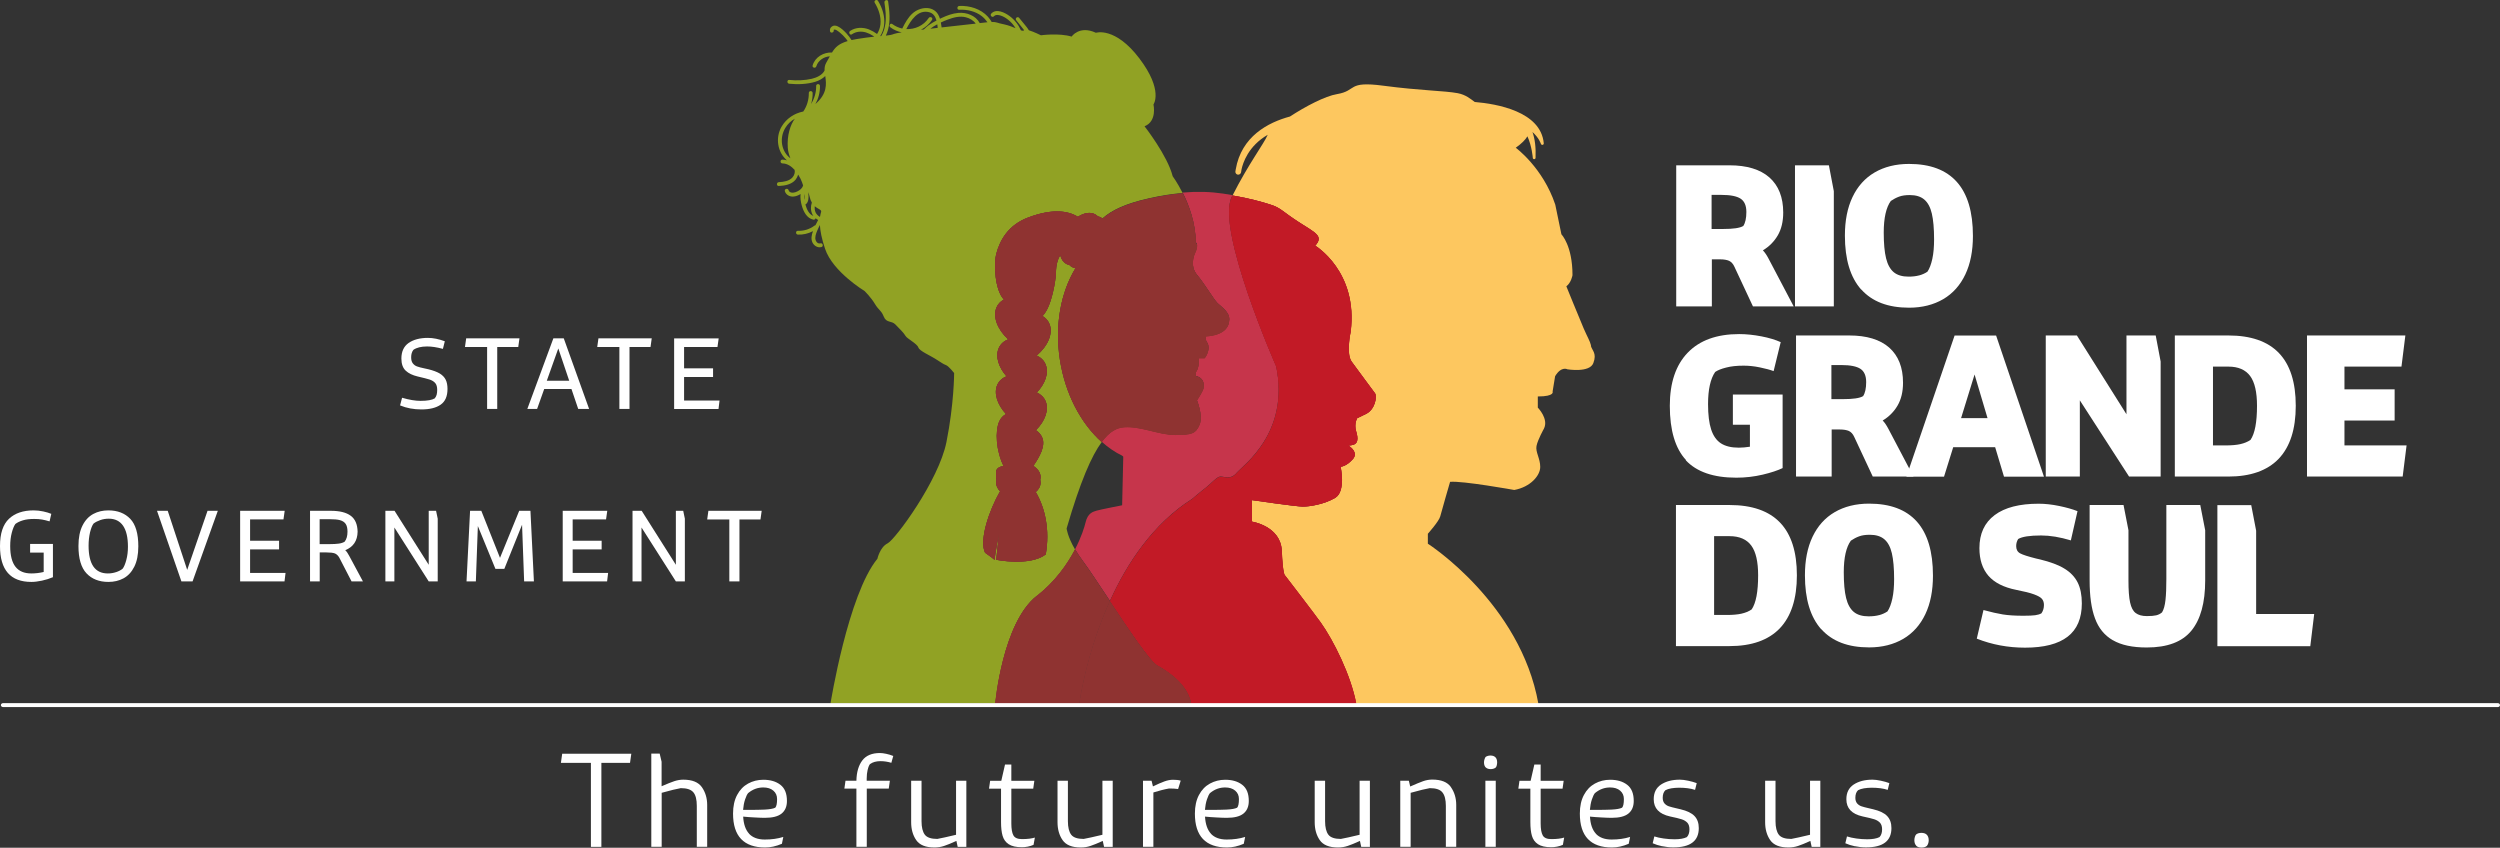 <?xml version="1.0" encoding="UTF-8"?><svg id="Camada_1" xmlns="http://www.w3.org/2000/svg" viewBox="0 0 289 98"><rect x="0" y="0" width="289" height="98" fill="#333333" stroke="none"/><path d="m93.84,23.43c-.11-.18-.2-.4-.26-.69-.03-.16-.09-.33-.16-.51,0,.04.01.07.01.11.04.42.08,1.07-.34,1.32,0,.01,0,.03.01.04.14.5.39,1.08.9,1.27-.04-.06-.08-.11-.11-.18-.21-.43-.21-.91-.06-1.36Z" fill="none"/><path d="m94.19,23.84c-.03.23-.01.46.08.69.1.23.29.43.52.55.04-.26.09-.44.13-.57.09-.27-.33-.32-.73-.67Z" fill="none"/><path d="m126.77,59.06c.38-.12,2.95-.62,2.95-.62l.13-5.61s-.06-.08-.14-.13c-.83-.41-1.62-.95-2.36-1.61-1.18,1.59-2.48,4.57-4.06,9.99,0,0,.09.91.98,2.44.74-1.41,1.1-2.58,1.21-3.09.26-1.12.9-1.25,1.28-1.37Z" fill="none"/><path d="m92.98,23.1c.03-.08.03-.18.03-.27,0-.14,0-.29-.01-.43-.05.22-.05.46-.02.7Z" fill="none"/><path d="m90.78,14.8c-.7,1.16-.49,2.71.59,3.51-.16-.4-.27-.81-.3-1.19-.11-1.46.3-2.71.82-3.39-.44.25-.83.6-1.11,1.07Z" fill="none"/><path d="m119.85,68.91c2.16-1.69,3.56-3.71,4.43-5.38-.89-1.53-.98-2.44-.98-2.44,1.58-5.42,2.88-8.4,4.06-9.99-2.4-2.15-4.23-5.55-4.84-9.55-.61-3.98.12-7.74,1.76-10.47,0-.02,0-.05,0-.08-.12-.03-.24-.07-.35-.13-.11-.06-.21-.14-.3-.23-.12-.03-.24-.07-.36-.13-.36-.2-.6-.56-.71-1.01-.29.47-.48,1.13-.49,2.02,0,.65-.46,3.95-1.56,5.01.37.22.65.53.81.92.45,1.11-.19,2.56-1.48,3.65.48.22.85.57,1.04,1.05.39.97-.05,2.2-1.02,3.22.47.22.83.57,1.02,1.03.4,1-.08,2.29-1.13,3.33.33.22.59.51.74.88.38.94-.3,2.18-1.04,3.25.51.32.84.78.84,1.29,0,.11-.02.21-.04.32.03.1.04.21.04.32,0,.41-.21.79-.56,1.09,1.08,1.83,1.65,4.34,1.16,7.21-1.87,1.41-5.73.62-5.73.62l.33-3.07s-.49,2.54-.52,3.08c-.11-.13-1.1-.83-1.1-.83-.7-1.44.47-4.91,1.74-7.1-.29-.28-.46-.63-.46-1,0-.11.02-.21.04-.32-.03-.1-.04-.21-.04-.32,0-.75-.14-1.05.85-1.3-.84-1.72-1-4-.48-5.15.16-.36.43-.64.77-.84-1.01-1.09-1.44-2.4-1-3.38.21-.46.58-.79,1.06-.98-.93-1.07-1.32-2.32-.89-3.27.21-.47.59-.8,1.08-1-1.24-1.15-1.82-2.64-1.33-3.72.17-.39.47-.68.84-.88-1.06-1.11-1.18-4.14-.9-5.22.44-1.72,1.47-3.43,3.69-4.26,2.8-1.06,4.6-.8,5.76-.09.71-.46,1.45-.59,2.01-.28.11.06.21.14.3.23.12.03.24.07.36.13.06.03.11.07.17.11,1.05-.94,2.65-1.72,5.35-2.32,1.41-.32,2.7-.52,3.92-.62-.6-1.2-1.15-1.94-1.15-1.94-.59-2.37-3.25-5.77-3.25-5.77,1.48-.59,1.03-2.52,1.03-2.52,0,0,1.18-1.63-1.63-5.33-2.81-3.7-5.02-2.96-5.02-2.96-1.92-.89-2.81.44-2.81.44-1.48-.44-3.55-.15-3.55-.15,0,0-.82-.41-1.39-.58-.12-.2-.26-.38-.41-.56-.24-.3-.48-.6-.73-.89-.08-.09-.23-.08-.31,0-.09.09-.08.22,0,.31.19.24.38.47.57.71.11.14.23.28.33.42-.05.08-.18.08-.37.02-.29-.66-.74-1.23-1.32-1.66-.55-.4-1.53-.9-2.11-.28-.2.21.12.52.31.31.21-.22.54-.16.81-.07.3.1.59.28.84.48.34.27.63.6.85.97-.38-.16-.84-.34-1.31-.44-.88-.17-.87-.3-1.45-.28-.13-.22-.27-.42-.44-.61-.83-.91-2.1-1.3-3.31-1.24-.28.01-.29.46,0,.44.92-.05,1.88.17,2.62.75.25.2.46.43.64.69-.06,0-.11.01-.17.02-.15.02-.4.04-.72.08-.47-.87-1.51-1.26-2.47-1.18-.67.06-1.3.29-1.9.57-.08.03-.15.07-.23.11-.06-.19-.13-.37-.23-.53-.67-1.04-2.12-.82-2.93-.1-.54.48-.88,1.12-1.2,1.76-.41-.09-.8-.26-1.15-.52-.23-.17-.45.21-.22.38.4.3.85.49,1.31.58-.45.07-.77.13-.89.18-.27.11-.56.16-.95.2.1-.21.19-.43.25-.66.3-1.07.17-2.2.02-3.29-.04-.28-.47-.16-.43.12.12.81.22,1.65.11,2.47-.05.35-.14.7-.28,1.03-.06.13-.13.26-.2.38-.04,0-.08,0-.12.01.24-.38.39-.81.45-1.25.13-1-.19-1.99-.7-2.83-.15-.24-.53-.02-.38.22.45.74.75,1.61.66,2.49-.04.4-.18.78-.39,1.12-.29-.21-.6-.39-.94-.53-.7-.27-1.54-.26-2.18.18-.23.16-.01.55.22.38.48-.33,1.07-.37,1.62-.21.29.09.56.22.81.39.05.03.1.07.14.1-.53.05-1.18.14-2,.27-.23.04-.43.08-.62.12-.18-.27-.37-.54-.59-.77-.28-.3-.62-.63-1-.81-.21-.1-.46-.14-.66,0-.2.12-.29.33-.24.56.06.28.49.16.43-.12-.03-.13.25-.05.29-.02.14.08.28.18.4.28.26.21.5.45.71.71.08.09.14.19.21.29-1.03.3-1.45.73-1.81,1.32-.98-.04-1.95.52-2.24,1.49-.08.28.35.38.43.1.2-.67.88-1.11,1.56-1.15-.12.22-.25.46-.41.73-.17.29-.21.59-.2.91-.26.53-.92.83-1.49.96-.85.19-1.73.22-2.59.13-.28-.03-.29.42,0,.44.99.1,2.06.06,3.02-.23.41-.13.83-.35,1.14-.66.13.94.26,2.02-1.14,3.24.35-.63.54-1.35.53-2.09,0-.29-.45-.29-.44,0,.01.74-.2,1.46-.59,2.08.13-.41.19-.84.18-1.27,0-.29-.45-.29-.44,0,.01.76-.21,1.52-.64,2.14-1.03.21-1.96.8-2.52,1.77-.73,1.29-.46,2.96.64,3.88-.17-.05-.35-.08-.53-.09-.29,0-.29.44,0,.44.56.01,1.03.33,1.41.75.07.3-.04.64-.25.87-.39.43-1.03.52-1.58.55-.28.01-.29.46,0,.44.69-.03,1.49-.17,1.95-.74.13-.17.23-.37.29-.58.1.16.19.32.27.48.12.25.22.51.3.77-.02.08-.06.17-.11.25-.17.26-.49.44-.78.54-.27.09-.69.1-.79-.24-.08-.27-.51-.16-.43.12.13.44.59.67,1.03.62.27-.03.54-.14.79-.29-.06.44.02.92.14,1.34.19.68.57,1.46,1.33,1.62.14.03.24-.06.27-.16.09.08.19.14.29.2-.11.2-.22.41-.32.62-.04,0-.07,0-.1.03-.56.42-1.23.63-1.92.6-.29-.01-.28.43,0,.44.6.03,1.21-.12,1.74-.4,0,0,0,0,0,.01-.16.42-.26.92-.04,1.34.2.37.61.6,1.02.49.27-.08.16-.5-.12-.43-.36.1-.59-.3-.59-.61,0-.4.2-.8.36-1.16.05-.12.11-.23.17-.35.04.67.2,1.56.6,2.75.89,2.67,4.58,4.89,4.58,4.89,0,0,.74.74,1.18,1.48.44.74.74.74,1.03,1.48.3.74.89.44,1.33.89.44.44,1.03,1.04,1.18,1.33.15.3,1.33.89,1.48,1.33.15.44,1.33.89,2.22,1.48.89.59.74.44,1.03.59.3.15.89.89.89.89,0,0,0,3.55-.89,7.99-.89,4.44-5.91,11.25-6.8,11.7-.89.44-1.18,1.78-1.18,1.78-3.4,4.15-5.42,16.73-5.42,16.73h19.06s.82-9.35,4.8-12.46Zm-28.78-51.8c.03.39.14.79.3,1.19-1.07-.8-1.29-2.35-.59-3.51.28-.47.67-.82,1.11-1.07-.52.68-.93,1.93-.82,3.39Zm1.91,5.99c-.03-.24-.03-.47.02-.7.01.14.02.29.01.43,0,.09,0,.18-.03.27Zm.13.59s0-.03-.01-.04c.42-.25.38-.9.34-1.32,0-.04-.01-.07-.01-.11.07.18.13.35.16.51.06.29.15.51.26.69-.15.44-.15.92.06,1.36.03.06.07.12.11.18-.51-.19-.76-.77-.9-1.27Zm1.81.82c-.04.12-.09.31-.13.57-.23-.13-.42-.33-.52-.55-.09-.22-.11-.46-.08-.69.4.35.82.4.73.67Zm11.89-21.11c-.12.01-.24.03-.35.04.5-.26.95-.64,1.28-1.14.16-.24-.22-.46-.38-.22-.6.89-1.6,1.33-2.59,1.28.52-1.01,1.33-2.28,2.64-1.95.5.13.72.52.85.96-.31.16-.62.34-.91.55-.19.14-.37.3-.54.47Zm.75-.09c.25-.19.51-.36.79-.5,0,.02,0,.05.01.07.02.11.03.22.04.34-.28.03-.57.07-.84.1Zm1.29-.15c-.02-.19-.05-.38-.09-.56.27-.13.54-.24.81-.34.66-.25,1.39-.44,2.09-.26.44.11.87.36,1.13.73-1.02.11-2.47.27-3.94.44Z" fill="#91a224"/><path d="m138.07,29.4s-.57,1.34.31,2.37c.87,1.03,1.91,2.81,2.35,3.25.44.44,1.42,1.04,1.37,1.92-.04.89-.63,1.78-2.7,1.92,0,0-.15.3.15.74.3.44.15,1.18-.3,1.78h-.66s.07,1.18-.38,1.63v.44s1.18.15.89,1.48c0,0-.15.44-.74,1.33,0,0,.74,1.78.3,2.81-.44,1.04-.89,1.18-2.81,1.18s-3.99-1.04-5.91-.89c-.84.06-1.68.47-2.59,1.7.74.66,1.53,1.21,2.36,1.61.08.05.12.09.14.13l-.13,5.61s-2.56.5-2.95.62c-.38.12-1.03.25-1.28,1.37-.12.51-.48,1.68-1.21,3.09.25.42.55.89.94,1.41.66.88,1.82,2.65,3.09,4.56,1.98-4.37,5-8.94,9.51-11.8,0,0,1-.86,1.57-1.29.57-.43,1.28-1.29,1.71-1.29s1.14.43,1.86-.43c.71-.86,6.14-4.58,4.57-12.3,0,0-7-15.88-5.14-19.6.03-.07.07-.13.1-.19-.35-.06-.71-.12-1.1-.18-1.48-.22-3-.26-4.67-.12.72,1.43,1.51,3.51,1.51,5.76,0,0,.44.15-.15,1.33Z" fill="#c6354b"/><path d="m125.21,64.93c-.39-.51-.69-.98-.94-1.41-.87,1.67-2.27,3.69-4.43,5.38-3.97,3.12-4.8,12.46-4.8,12.46h9.72s.75-5.73,3.53-11.87c-1.27-1.92-2.43-3.69-3.09-4.56Z" fill="#8f3331"/><path d="m125.21,64.93c-.39-.51-.69-.98-.94-1.41-.87,1.67-2.27,3.69-4.43,5.38-3.97,3.12-4.8,12.46-4.8,12.46h9.72s.75-5.73,3.53-11.87c-1.27-1.92-2.43-3.69-3.09-4.56Z" fill="#8f3331"/><path d="m127.44,25.25c-.05-.04-.11-.08-.17-.11-.11-.06-.23-.1-.36-.13-.09-.09-.19-.17-.3-.23-.56-.31-1.31-.18-2.01.28-1.15-.71-2.96-.97-5.76.09-2.22.84-3.25,2.54-3.69,4.26-.28,1.08-.16,4.11.9,5.22-.38.2-.67.5-.84.88-.49,1.09.09,2.57,1.33,3.72-.49.2-.87.53-1.08,1-.43.95-.04,2.2.89,3.27-.48.2-.85.53-1.06.98-.44.98,0,2.29,1,3.38-.34.2-.61.48-.77.84-.52,1.15-.37,3.43.48,5.15-.98.25-.85.54-.85,1.3,0,.11.02.21.04.32-.03.1-.04.21-.04.32,0,.37.17.71.46,1-1.27,2.19-2.44,5.67-1.74,7.1,0,0,.99.7,1.1.83.03-.54.52-3.08.52-3.08l-.33,3.07s3.86.79,5.73-.62c.49-2.87-.08-5.38-1.16-7.21.35-.3.56-.68.56-1.09,0-.11-.02-.21-.04-.32.03-.1.04-.21.04-.32,0-.51-.32-.97-.84-1.29.74-1.07,1.42-2.3,1.04-3.25-.15-.37-.41-.66-.74-.88,1.05-1.05,1.53-2.33,1.13-3.33-.19-.47-.55-.81-1.02-1.03.97-1.02,1.41-2.26,1.02-3.22-.19-.48-.56-.83-1.04-1.05,1.29-1.09,1.92-2.55,1.48-3.65-.16-.39-.44-.7-.81-.92,1.1-1.06,1.56-4.36,1.56-5.01,0-.9.2-1.55.49-2.02.11.45.35.8.71,1.01.11.06.23.1.36.13.09.09.19.17.3.23.11.06.23.1.35.13,0,.02,0,.05,0,.08-1.64,2.74-2.37,6.49-1.76,10.47.61,4,2.44,7.4,4.84,9.55.91-1.23,1.75-1.64,2.59-1.7,1.92-.15,3.99.89,5.91.89s2.36-.15,2.81-1.18c.44-1.04-.3-2.81-.3-2.81.59-.89.74-1.33.74-1.33.3-1.33-.89-1.48-.89-1.48v-.44c.44-.44.38-1.63.38-1.63h.66c.44-.59.59-1.33.3-1.78-.3-.44-.15-.74-.15-.74,2.07-.15,2.66-1.04,2.7-1.92.04-.89-.93-1.48-1.37-1.92-.44-.44-1.48-2.22-2.35-3.25-.87-1.03-.31-2.37-.31-2.37.59-1.18.15-1.33.15-1.33,0-2.26-.79-4.33-1.51-5.76-1.22.1-2.51.31-3.92.62-2.7.61-4.3,1.38-5.35,2.32Z" fill="#8f3331"/><path d="m127.44,25.25c-.05-.04-.11-.08-.17-.11-.11-.06-.23-.1-.36-.13-.09-.09-.19-.17-.3-.23-.56-.31-1.31-.18-2.01.28-1.15-.71-2.96-.97-5.76.09-2.22.84-3.25,2.54-3.69,4.26-.28,1.08-.16,4.11.9,5.22-.38.2-.67.5-.84.88-.49,1.09.09,2.57,1.33,3.72-.49.2-.87.53-1.08,1-.43.95-.04,2.2.89,3.27-.48.2-.85.53-1.06.98-.44.98,0,2.29,1,3.38-.34.2-.61.48-.77.84-.52,1.15-.37,3.43.48,5.15-.98.25-.85.54-.85,1.3,0,.11.02.21.04.32-.03.1-.04.21-.04.32,0,.37.17.71.46,1-1.27,2.19-2.44,5.67-1.74,7.1,0,0,.99.7,1.1.83.03-.54.52-3.08.52-3.08l-.33,3.07s3.86.79,5.73-.62c.49-2.87-.08-5.38-1.16-7.21.35-.3.56-.68.56-1.09,0-.11-.02-.21-.04-.32.03-.1.04-.21.04-.32,0-.51-.32-.97-.84-1.29.74-1.07,1.42-2.3,1.04-3.25-.15-.37-.41-.66-.74-.88,1.05-1.05,1.53-2.33,1.13-3.33-.19-.47-.55-.81-1.02-1.03.97-1.02,1.41-2.26,1.02-3.22-.19-.48-.56-.83-1.04-1.05,1.29-1.09,1.92-2.55,1.48-3.65-.16-.39-.44-.7-.81-.92,1.1-1.06,1.56-4.36,1.56-5.01,0-.9.2-1.55.49-2.02.11.45.35.8.71,1.01.11.06.23.1.36.13.09.09.19.17.3.23.11.06.23.1.35.13,0,.02,0,.05,0,.08-1.64,2.74-2.37,6.49-1.76,10.47.61,4,2.44,7.4,4.84,9.55.91-1.23,1.75-1.64,2.59-1.7,1.92-.15,3.99.89,5.91.89s2.36-.15,2.81-1.18c.44-1.04-.3-2.81-.3-2.81.59-.89.74-1.33.74-1.33.3-1.33-.89-1.48-.89-1.48v-.44c.44-.44.38-1.63.38-1.63h.66c.44-.59.59-1.33.3-1.78-.3-.44-.15-.74-.15-.74,2.07-.15,2.66-1.04,2.7-1.92.04-.89-.93-1.48-1.37-1.92-.44-.44-1.48-2.22-2.35-3.25-.87-1.03-.31-2.37-.31-2.37.59-1.18.15-1.33.15-1.33,0-2.26-.79-4.33-1.51-5.76-1.22.1-2.51.31-3.92.62-2.7.61-4.3,1.38-5.35,2.32Z" fill="#8f3331"/><path d="m183.93,39.96c-.14-.57-.43-1-.86-2-.43-1-2-4.86-2-4.86.57-.43.71-1.29.71-1.29,0-3.43-1.28-4.72-1.28-4.72l-.71-3.43c-1.43-4.29-4.57-6.58-4.57-6.58.68-.48,1.11-.92,1.35-1.32.52,1.14.62,2.47.62,2.49,0,.09.08.15.16.15h0c.09,0,.16-.07.16-.16.05-1.19-.07-2.18-.36-2.98.78.7.97,1.35.98,1.37.02.07.09.12.16.12,0,0,.02,0,.03,0,.08-.01.14-.09.14-.18-.33-3.7-5.47-4.57-7.98-4.78-.49-.36-1.03-.84-1.98-1.02-1.57-.29-4.28-.29-8.57-.86-4.28-.57-3,.57-5.37.97-1.36.22-3.65,1.42-5.44,2.59-2.52.68-5.62,2.29-6.27,6.12-.03.15-.04.24-.04.25-.01.18.12.33.29.35.01,0,.02,0,.04,0,.16,0,.3-.12.33-.28.02-.11.03-.22.05-.32.16-.75.77-2.7,3.03-4.01-.01.02-.03.04-.03.06-.42.98-2.22,3.35-4.04,6.96,1.99.34,3.43.75,4.42,1.07,1.15.37,1.28.75,3.2,1.99,1.92,1.25,2.95,1.62,1.92,2.74,0,0,5,2.99,4.1,9.97,0,0-.55,2.5.11,3.43.66.93,2.46,3.3,2.71,3.67.26.37,0,1.87-1.03,2.37l-1.03.5s-.38.62-.13,1.5c.26.87.26,1.5-.51,1.62-.18.03-.3.04-.38.05.28.18,1.16.83.51,1.57-.77.87-1.41.87-1.41.87,0,0,.64,2.87-.64,3.61-1.28.75-2.95,1-3.72,1s-5.9-.75-5.9-.75v2.49s3.33.5,3.46,3.37c.13,2.87.38,2.87.38,2.87,0,0,3.3,4.3,4.11,5.42,1.48,2.06,3.51,6.14,4.11,9.41h21.08c-2.07-11.66-12.78-18.52-12.78-18.52v-1.15s1.28-1.43,1.43-2c.14-.57,1.14-4,1.14-4,1.43-.14,7.42.94,7.42.94,1.86-.34,3-1.66,3-2.66s-.57-1.72-.43-2.43c.14-.72.86-2,.86-2,.57-1.14-.71-2.43-.71-2.43v-1.29c2,0,1.71-.57,1.71-.57l.29-1.77c.72-1.2,1.42-.8,1.42-.8,0,0,2.57.43,3-.72.43-1.14-.14-1.43-.29-2Z" fill="#fdc75f"/><path d="m148.56,66.54s-.26,0-.38-2.87c-.13-2.87-3.46-3.37-3.46-3.37v-2.49s5.13.75,5.9.75,2.44-.25,3.72-1c1.28-.75.64-3.61.64-3.61,0,0,.64,0,1.41-.87.65-.74-.22-1.39-.51-1.57.08,0,.2-.02.38-.05.77-.12.77-.75.51-1.62-.26-.87.13-1.5.13-1.5l1.03-.5c1.03-.5,1.28-1.99,1.03-2.37-.26-.37-2.05-2.74-2.71-3.67-.66-.93-.11-3.43-.11-3.43.9-6.98-4.1-9.97-4.1-9.97,1.03-1.12,0-1.5-1.92-2.74-1.92-1.25-2.05-1.62-3.2-1.99-.98-.32-2.43-.73-4.42-1.07-.03.06-.07.13-.1.19-1.86,3.72,5.14,19.6,5.14,19.6,1.57,7.72-3.85,11.44-4.57,12.3-.71.86-1.43.43-1.86.43s-1.14.86-1.71,1.29c-.57.43-1.57,1.29-1.57,1.29-4.51,2.86-7.53,7.43-9.51,11.8,2.16,3.27,4.64,6.96,5.48,7.43,1.33.74,3.54,2.22,3.91,4.44h19.08c-.6-3.27-2.64-7.35-4.11-9.41-.8-1.12-4.11-5.42-4.11-5.42Z" fill="#c21a26"/><path d="m148.56,66.54s-.26,0-.38-2.87c-.13-2.87-3.46-3.37-3.46-3.37v-2.49s5.13.75,5.9.75,2.44-.25,3.72-1c1.28-.75.64-3.61.64-3.61,0,0,.64,0,1.41-.87.65-.74-.22-1.39-.51-1.57.08,0,.2-.02.38-.05.77-.12.77-.75.51-1.62-.26-.87.13-1.5.13-1.5l1.03-.5c1.03-.5,1.28-1.99,1.03-2.37-.26-.37-2.05-2.74-2.71-3.67-.66-.93-.11-3.43-.11-3.43.9-6.98-4.1-9.97-4.1-9.97,1.03-1.12,0-1.5-1.92-2.74-1.92-1.25-2.05-1.62-3.2-1.99-.98-.32-2.43-.73-4.42-1.07-.03.06-.07.13-.1.19-1.86,3.72,5.14,19.6,5.14,19.6,1.57,7.72-3.85,11.44-4.57,12.3-.71.86-1.43.43-1.86.43s-1.14.86-1.71,1.29c-.57.43-1.57,1.29-1.57,1.29-4.51,2.86-7.53,7.43-9.51,11.8,2.16,3.27,4.64,6.96,5.48,7.43,1.33.74,3.54,2.22,3.91,4.44h19.08c-.6-3.27-2.64-7.35-4.11-9.41-.8-1.12-4.11-5.42-4.11-5.42Z" fill="#c21a26"/><path d="m133.78,76.93c-.84-.47-3.32-4.16-5.48-7.43-2.78,6.14-3.53,11.87-3.53,11.87h12.93c-.37-2.22-2.58-3.7-3.91-4.44Z" fill="#8f3331"/><path d="m133.78,76.93c-.84-.47-3.32-4.16-5.48-7.43-2.78,6.14-3.53,11.87-3.53,11.87h12.93c-.37-2.22-2.58-3.7-3.91-4.44Z" fill="#8f3331"/><path d="m103.41,29.8c.13.12.3.2.47.23-.03-.06-.05-.11-.08-.17-.06-.15-.12-.31-.17-.47-.02,0-.04.01-.06.02-.07.02-.2.05-.38.07.05.12.12.23.21.32Z" fill="none"/><path d="m104.02,17.31c-.32.08-.88.13-1.07-.36.04.51.13,1.02.28,1.51.33-.32.6-.7.8-1.14Z" fill="none"/><path d="m100.87,22.36c-.21.53-.29,1.1-.35,1.67-.04.39-.11.82-.04,1.22.12-.22.24-.44.38-.64,0-.22,0-.45.01-.67.01-.54.05-1.08.37-1.54.1-.14.22-.27.35-.38.02-.11.08-.24.19-.43-.1-.06-.19-.12-.28-.18-.26.28-.48.59-.63.95Z" fill="none"/><path d="m102.89,18.75c-.2-.61-.32-1.24-.36-1.88-.27.16-.65.23-.98-.31,0,0-.86.82-1.27.55-.08-.05-.15-.1-.2-.13-.09.37.02,1.35.04,1.46.1.54.29,1.07.58,1.54.46-.25.95-.47,1.42-.72.27-.15.53-.32.76-.5Z" fill="none"/><path d="m101.42,22.9c-.14.36-.16.77-.15,1.17.11-.13.24-.26.37-.38.02-.27.02-.47.02-.83,0-.13-.01-.23-.02-.31-.09.11-.16.23-.21.36Z" fill="none"/><path d="m100.7,25.68s-.03.07-.05.11c.01.08-.02.15-.09.19-.04.09-.06.18-.07.27-.01.21.21.33.36.45,0,0,0,0,.01.01-.02-.43-.02-.86-.02-1.29-.05.09-.1.18-.14.27Z" fill="none"/><path d="m101.26,26.16c.04-.2.08-.43.12-.71.07-.46.12-.81.16-1.07-.1.12-.19.23-.28.35,0,.47-.01.95,0,1.42Z" fill="none"/><path d="m103.57,18.88c.09-.14.17-.3.24-.46-.13.16-.28.32-.44.46,0,.01,0,.03.01.04.02.05.04.1.06.16.04-.06.08-.13.12-.2Z" fill="none"/><path d="m105.51,36.84s.02.11.01.11c.01.03.03.06.05.09.07.1.16.21.25.29.03.03.06.04.07.05.1.03.22.04.32.05.2.02.4.04.61.04-.17-.23-.43-.47-.73-.74-.19.05-.39.08-.59.09,0,0,0,.01,0,.02Z" fill="none"/><path d="m103.46,36.1c.51.26,1.07.4,1.64.41,0-.22,0-.44,0-.66-.59-.54-1.11-1.11-1.23-1.69-.32.59-.49,1.27-.41,1.94Z" fill="none"/><path d="m104.33,30.02s.01,0,.02,0c.07-.02.14,0,.19.05.07-.41-.18-.62-.47-.67.03.1.07.2.11.3.05.11.1.23.16.33Z" fill="none"/><path d="m105.51,36.21c0,.09,0,.19,0,.28.1,0,.19-.02.29-.03-.1-.08-.19-.17-.29-.25Z" fill="none"/><path d="m103.87,33.58c.05-.42.12-.86.2-1.28-.28.54-.57,1.07-.83,1.62-.27.56-.46,1.12-.48,1.7.12.1.24.2.37.28-.03-.83.27-1.64.74-2.32Z" fill="none"/><path d="m101.77,21.1c.07.05.14.09.22.14.06-.09.13-.19.21-.31.22-.32.39-.56.53-.76-.27.26-.54.52-.81.78-.05.05-.1.1-.15.15Z" fill="none"/><path d="m103.05,19.16c-.65.47-1.4.76-2.11,1.14.15.2.32.38.51.54.52-.51,1.06-1.02,1.58-1.52.02-.02.04-.03.06-.04-.02-.04-.03-.08-.04-.12Z" fill="none"/><path d="m104.13,31.3c.05-.1.11-.2.16-.3.02-.03.04-.05.06-.07.02-.08.04-.16.05-.24-.05-.03-.1-.07-.15-.11-.04-.04-.08-.08-.11-.12-.37.02-.75-.11-1.03-.37-.01,0-.02-.02-.03-.03.11.35.26.68.46.99.03.05.07.1.1.15.14.06.3.07.45.09,0,0,.02,0,.03,0Z" fill="none"/><path d="m199.93,19.11c2.01,0,3.55.47,4.61,1.4,1.06.94,1.6,2.29,1.6,4.06,0,1.04-.21,1.92-.63,2.64-.42.72-1,1.3-1.72,1.73.23.24.45.57.66.97l2.9,5.51h-4.71l-2.15-4.6c-.15-.33-.36-.55-.61-.67-.26-.11-.6-.17-1.02-.17h-.97v5.44h-4.12v-16.31h6.19Zm1.59,7.02c.24-.36.36-.91.36-1.63s-.22-1.24-.66-1.53c-.44-.29-1.17-.44-2.2-.44h-1.16v3.94h1.34c1.16,0,1.93-.11,2.31-.34Z" fill="#fff"/><path d="m211.42,19.11l.57,2.99v13.32h-4.49v-16.31h3.92Z" fill="#fff"/><path d="m215.15,33.47c-1.25-1.41-1.88-3.48-1.88-6.23,0-1.74.29-3.22.88-4.46.59-1.24,1.44-2.19,2.55-2.84s2.44-.99,3.98-.99c2.45,0,4.29.69,5.53,2.08,1.24,1.39,1.86,3.47,1.86,6.25,0,1.72-.29,3.21-.88,4.45s-1.44,2.2-2.55,2.85-2.43.99-3.95.99c-2.43,0-4.27-.7-5.53-2.11Zm6.7-1.63c.34-.09.66-.23.96-.43.24-.35.43-.85.57-1.5.14-.65.2-1.4.2-2.24,0-1.25-.09-2.25-.26-2.98-.17-.73-.46-1.27-.87-1.62-.41-.35-.97-.52-1.68-.52-.5,0-.91.06-1.23.18-.33.12-.65.29-.96.5-.54.74-.82,1.96-.82,3.65,0,1.25.09,2.25.27,2.98.18.73.48,1.27.89,1.61s.99.51,1.71.51c.47,0,.87-.05,1.21-.14Z" fill="#fff"/><path d="m194.91,53.19c-1.25-1.34-1.88-3.44-1.88-6.28,0-2.66.69-4.71,2.07-6.14s3.36-2.15,5.95-2.15c.82,0,1.67.09,2.56.26.89.17,1.64.4,2.24.67l-.82,3.35c-.39-.15-.92-.29-1.59-.43-.66-.14-1.29-.2-1.88-.2-.79,0-1.46.07-2.02.22-.56.14-.98.31-1.27.51-.54.79-.82,2.02-.82,3.72,0,1.22.12,2.2.36,2.93.24.73.62,1.27,1.13,1.6.51.33,1.2.5,2.06.5.41,0,.84-.04,1.29-.11v-2.54h-1.97v-3.49h5.75v8.5c-.56.27-1.33.53-2.31.76-.98.23-1.99.35-3.04.35-2.64,0-4.59-.67-5.85-2.02Z" fill="#fff"/><path d="m213.78,38.78c2.01,0,3.55.47,4.61,1.4,1.06.94,1.6,2.29,1.6,4.06,0,1.04-.21,1.92-.63,2.64-.42.72-1,1.3-1.72,1.73.23.24.45.57.66.97l2.9,5.51h-4.71l-2.15-4.6c-.15-.33-.36-.55-.61-.67-.26-.11-.6-.17-1.02-.17h-.97v5.44h-4.12v-16.31h6.19Zm1.59,7.02c.24-.36.36-.91.36-1.63s-.22-1.24-.66-1.53c-.44-.29-1.17-.44-2.2-.44h-1.16v3.94h1.34c1.16,0,1.93-.11,2.31-.34Z" fill="#fff"/><path d="m230.64,51.7h-4.85l-1.06,3.4h-4.35l5.57-16.31h4.8l5.53,16.31h-4.62l-1.02-3.4Zm-2.38-8.41l-1.56,5.05h3.06l-1.5-5.05Z" fill="#fff"/><path d="m240.09,38.78l5.73,9.11v-9.11h3.38l.57,3.01v13.3h-3.65l-5.69-8.81v8.81h-3.94v-16.31h3.6Z" fill="#fff"/><path d="m257.6,38.78c5.2,0,7.79,2.71,7.79,8.13,0,2.7-.66,4.74-1.97,6.12-1.31,1.37-3.26,2.06-5.82,2.06h-6.19v-16.31h6.19Zm1.38,12.56c.45-.1.85-.26,1.18-.49.5-.73.75-2.04.75-3.94,0-1.57-.26-2.72-.79-3.44-.53-.72-1.37-1.09-2.51-1.09h-1.79v9.11h1.47c.68,0,1.25-.05,1.7-.15Z" fill="#fff"/><path d="m278.06,38.78l-.45,3.6h-6.59v2.63h5.8v3.6h-5.8v2.88h7.18l-.45,3.6h-11.06v-16.31h11.37Z" fill="#fff"/><path d="m199.93,58.38c5.2,0,7.79,2.71,7.79,8.13,0,2.7-.66,4.74-1.97,6.12-1.31,1.37-3.26,2.06-5.82,2.06h-6.19v-16.31h6.19Zm1.38,12.56c.45-.1.85-.26,1.18-.49.5-.73.75-2.04.75-3.94,0-1.57-.26-2.72-.79-3.44-.53-.72-1.37-1.09-2.51-1.09h-1.79v9.11h1.47c.68,0,1.25-.05,1.7-.15Z" fill="#fff"/><path d="m210.53,72.74c-1.25-1.41-1.88-3.48-1.88-6.23,0-1.74.29-3.22.88-4.46.59-1.24,1.44-2.19,2.55-2.84s2.44-.99,3.98-.99c2.45,0,4.29.69,5.53,2.08,1.24,1.39,1.86,3.47,1.86,6.25,0,1.72-.29,3.21-.88,4.45s-1.44,2.2-2.55,2.85-2.43.99-3.95.99c-2.43,0-4.27-.7-5.53-2.11Zm6.7-1.63c.34-.09.66-.23.96-.43.24-.35.43-.85.57-1.5.14-.65.2-1.4.2-2.24,0-1.25-.09-2.25-.26-2.98-.17-.73-.46-1.27-.87-1.62-.41-.35-.97-.52-1.68-.52-.5,0-.91.06-1.23.18-.33.12-.65.29-.96.5-.54.74-.82,1.96-.82,3.65,0,1.25.09,2.25.27,2.98.18.73.48,1.27.89,1.61s.99.51,1.71.51c.47,0,.87-.05,1.21-.14Z" fill="#fff"/><path d="m228.52,73.81l.77-3.29c.88.24,1.62.41,2.24.51.62.1,1.41.15,2.38.15.62,0,1.07-.02,1.36-.06.29-.04.53-.11.72-.22.2-.29.29-.61.29-.97,0-.29-.08-.52-.23-.7-.15-.18-.45-.35-.91-.52-.45-.17-1.14-.34-2.06-.52-1.45-.29-2.52-.83-3.22-1.63-.69-.8-1.04-1.87-1.04-3.19,0-1.68.59-2.95,1.77-3.83,1.18-.88,2.87-1.31,5.08-1.31.75,0,1.54.09,2.37.26.82.17,1.53.37,2.12.6l-.77,3.38c-1.25-.38-2.4-.57-3.44-.57-1.31,0-2.2.14-2.65.41-.15.24-.23.51-.23.82,0,.39.15.67.46.84.31.17.92.36,1.82.59.11.02.26.05.48.11,1.19.29,2.14.64,2.83,1.07.69.42,1.2.96,1.52,1.6.32.64.48,1.45.48,2.41,0,1.72-.55,3.01-1.64,3.85-1.1.85-2.74,1.27-4.93,1.27-1.96,0-3.82-.35-5.57-1.04Z" fill="#fff"/><path d="m244.24,74.01c-.96-.56-1.65-1.4-2.06-2.53-.42-1.12-.62-2.59-.62-4.38v-8.72h3.92l.57,2.92v5.82c0,1.1.06,1.94.19,2.53s.34.99.65,1.22.73.35,1.29.35c.47,0,.83-.03,1.08-.09.25-.06.47-.17.67-.34.2-.32.33-.79.4-1.43s.1-1.44.1-2.42v-8.56h3.92l.57,2.92v5.8c0,2.57-.53,4.5-1.59,5.8-1.06,1.3-2.78,1.95-5.17,1.95-1.65,0-2.95-.28-3.91-.84Z" fill="#fff"/><path d="m260.24,58.38l.57,2.97v9.63h6.71l-.45,3.72h-10.74v-16.31h3.92Z" fill="#fff"/><path d="m288.73,81.74H.37c-.15,0-.27-.1-.27-.23s.12-.23.27-.23h288.36c.15,0,.27.1.27.23s-.12.23-.27.23Z" fill="#fff"/><path d="m72.82,88.19h-3.3v9.71h-1.21v-9.71h-3.47l.15-1.06h7.99l-.15,1.06Z" fill="#fff"/><path d="m81.14,91c.4.58.61,1.26.61,2.05v4.84h-1.2v-4.73c0-.73-.13-1.25-.4-1.57-.27-.32-.75-.48-1.45-.48-.43.07-1.17.25-2.21.54v6.24h-1.2v-10.77h.97l.22.94v2.83c.65-.28,1.14-.48,1.48-.59.34-.11.68-.17,1.03-.17,1.03,0,1.74.29,2.15.87Z" fill="#fff"/><path d="m86.59,96.38c.41.44,1.02.67,1.82.67s1.5-.1,2.14-.3l-.16.79c-.68.29-1.32.43-1.93.43-2.48,0-3.72-1.31-3.72-3.92,0-.85.16-1.57.47-2.15.31-.59.74-1.03,1.27-1.32.53-.29,1.12-.44,1.76-.44.81,0,1.46.19,1.97.58s.76,1.01.76,1.87c0,.65-.21,1.13-.62,1.46s-1.05.49-1.91.49c-.29,0-.68-.01-1.16-.04-.48-.02-.94-.06-1.37-.1.05.88.28,1.54.69,1.98Zm-.09-4.72c-.13.15-.25.4-.37.76s-.19.76-.23,1.2h.79c.54,0,1.11,0,1.7-.03.58-.03.99-.1,1.23-.22.14-.15.21-.48.21-1,0-.4-.14-.72-.43-.97s-.68-.37-1.17-.37c-.63,0-1.21.21-1.73.64Z" fill="#fff"/><path d="m100.3,88.98c-.07.31-.11.65-.11,1.03v.24h2.68l-.13.91h-2.54v6.73h-1.2v-6.73h-1.39l.13-.91h1.26c.02-.99.25-1.77.68-2.34.43-.57,1.11-.86,2.04-.86.2,0,.44.03.72.09s.55.14.82.25l-.22.79c-.43-.13-.85-.19-1.26-.19-.49,0-.89.11-1.21.34-.1.12-.19.33-.26.64Z" fill="#fff"/><path d="m111.71,90.26v7.64h-1l-.15-.69c-.59.27-1.06.46-1.42.58-.36.12-.73.18-1.11.18-1.03,0-1.73-.29-2.12-.86-.39-.57-.58-1.26-.58-2.06v-4.8h1.2v4.68c0,.71.13,1.23.38,1.56.25.33.74.49,1.44.49.45-.08,1.17-.24,2.17-.48v-6.25h1.2Z" fill="#fff"/><path d="m119.63,96.82l-.15.84c-.19.09-.41.16-.67.21-.26.05-.48.07-.67.07-.68,0-1.19-.12-1.54-.35-.35-.23-.58-.56-.7-.97-.12-.41-.18-.94-.18-1.58v-3.87h-1.39l.13-.91h1.29l.43-1.88h.73v1.88h2.66l-.13.91h-2.53v4.02c0,.63.08,1.09.24,1.38s.49.43.99.43c.63,0,1.13-.06,1.5-.18Z" fill="#fff"/><path d="m128.63,90.26v7.64h-1l-.15-.69c-.59.27-1.06.46-1.42.58-.36.12-.73.18-1.11.18-1.03,0-1.73-.29-2.12-.86-.39-.57-.58-1.26-.58-2.06v-4.8h1.2v4.68c0,.71.13,1.23.38,1.56.25.33.74.49,1.44.49.45-.08,1.17-.24,2.17-.48v-6.25h1.2Z" fill="#fff"/><path d="m136.49,90.24l-.3.97c-.28-.04-.63-.06-1.05-.06-.28.05-.57.11-.87.19-.3.08-.61.17-.94.27v6.28h-1.2v-7.64h.99l.16.66c.53-.26.97-.45,1.33-.58.36-.13.69-.19.99-.19.35,0,.64.03.88.1Z" fill="#fff"/><path d="m139.98,96.38c.41.44,1.02.67,1.82.67s1.5-.1,2.14-.3l-.16.79c-.68.29-1.32.43-1.93.43-2.48,0-3.72-1.31-3.72-3.92,0-.85.16-1.57.47-2.15.31-.59.74-1.03,1.27-1.32.53-.29,1.12-.44,1.76-.44.81,0,1.46.19,1.97.58s.76,1.01.76,1.87c0,.65-.21,1.13-.62,1.46s-1.05.49-1.91.49c-.29,0-.68-.01-1.16-.04-.48-.02-.94-.06-1.37-.1.05.88.28,1.54.69,1.98Zm-.09-4.72c-.13.15-.25.4-.37.76s-.19.76-.23,1.2h.79c.54,0,1.11,0,1.7-.03.58-.03.99-.1,1.23-.22.14-.15.21-.48.21-1,0-.4-.14-.72-.43-.97s-.68-.37-1.17-.37c-.63,0-1.21.21-1.73.64Z" fill="#fff"/><path d="m158.36,90.26v7.64h-1l-.15-.69c-.59.27-1.06.46-1.42.58-.36.12-.73.18-1.11.18-1.03,0-1.73-.29-2.12-.86-.39-.57-.58-1.26-.58-2.06v-4.8h1.2v4.68c0,.71.13,1.23.38,1.56.25.33.74.49,1.44.49.45-.08,1.17-.24,2.17-.48v-6.25h1.2Z" fill="#fff"/><path d="m167.73,91c.4.58.61,1.26.61,2.05v4.84h-1.2v-4.73c0-.71-.13-1.23-.4-1.56-.26-.33-.75-.49-1.46-.49-.43.07-1.17.25-2.21.54v6.24h-1.2v-7.64h.99l.16.67c.63-.28,1.12-.48,1.48-.61s.72-.19,1.08-.19c1.03,0,1.74.29,2.15.87Z" fill="#fff"/><path d="m171.75,88.72c-.13-.13-.2-.33-.2-.59,0-.12.02-.24.06-.36s.08-.21.13-.27c.16-.11.35-.16.57-.16.24,0,.43.07.56.2s.2.33.2.59c0,.13-.02.25-.05.37-.03.12-.08.2-.14.25-.16.11-.35.16-.57.16-.24,0-.43-.07-.56-.2Zm-.04,1.53h1.2v7.64h-1.2v-7.64Z" fill="#fff"/><path d="m180.82,96.82l-.15.84c-.19.09-.41.16-.67.21-.26.05-.48.07-.67.07-.68,0-1.19-.12-1.54-.35-.35-.23-.58-.56-.7-.97-.12-.41-.18-.94-.18-1.58v-3.87h-1.39l.13-.91h1.29l.43-1.88h.73v1.88h2.66l-.13.91h-2.53v4.02c0,.63.08,1.09.24,1.38s.49.43.99.43c.63,0,1.13-.06,1.5-.18Z" fill="#fff"/><path d="m184.48,96.38c.41.44,1.02.67,1.82.67s1.5-.1,2.14-.3l-.16.79c-.68.29-1.32.43-1.93.43-2.48,0-3.72-1.31-3.72-3.92,0-.85.16-1.57.47-2.15.31-.59.74-1.03,1.27-1.32.53-.29,1.12-.44,1.76-.44.81,0,1.46.19,1.97.58s.76,1.01.76,1.87c0,.65-.21,1.13-.62,1.46s-1.05.49-1.91.49c-.29,0-.68-.01-1.16-.04-.48-.02-.94-.06-1.37-.1.05.88.28,1.54.69,1.98Zm-.09-4.72c-.13.15-.25.4-.37.76s-.19.76-.23,1.2h.79c.54,0,1.11,0,1.7-.03.58-.03.99-.1,1.23-.22.14-.15.21-.48.21-1,0-.4-.14-.72-.43-.97s-.68-.37-1.17-.37c-.63,0-1.21.21-1.73.64Z" fill="#fff"/><path d="m192.16,97.83c-.42-.09-.8-.21-1.11-.35l.19-.79c.3.1.66.18,1.08.24.42.06.84.09,1.26.09.61,0,1.08-.08,1.42-.25.2-.21.3-.51.3-.9,0-.33-.08-.58-.24-.76-.16-.17-.38-.31-.66-.4-.28-.09-.73-.2-1.35-.33-1.26-.28-1.88-.94-1.88-1.99,0-.76.28-1.32.85-1.7.57-.37,1.29-.56,2.17-.56.27,0,.59.04.96.12.37.08.7.17.99.28l-.19.78c-.51-.17-1.13-.25-1.87-.25-.3,0-.59.03-.87.07-.28.05-.51.12-.69.22-.21.2-.31.49-.31.88,0,.27.07.48.2.64.13.15.3.27.51.34.2.07.48.14.83.22.14.03.31.07.51.12.76.18,1.3.44,1.63.79.33.35.49.81.49,1.39,0,1.49-.98,2.23-2.95,2.23-.43,0-.85-.05-1.28-.14Z" fill="#fff"/><path d="m210.43,90.26v7.64h-1l-.15-.69c-.59.27-1.06.46-1.42.58-.36.12-.73.18-1.11.18-1.03,0-1.73-.29-2.12-.86-.39-.57-.58-1.26-.58-2.06v-4.8h1.2v4.68c0,.71.13,1.23.38,1.56.25.33.74.49,1.44.49.45-.08,1.17-.24,2.17-.48v-6.25h1.2Z" fill="#fff"/><path d="m214.43,97.83c-.42-.09-.8-.21-1.11-.35l.19-.79c.3.1.66.18,1.08.24.42.06.84.09,1.26.09.61,0,1.08-.08,1.42-.25.2-.21.3-.51.3-.9,0-.33-.08-.58-.24-.76-.16-.17-.38-.31-.66-.4-.28-.09-.73-.2-1.35-.33-1.26-.28-1.88-.94-1.88-1.99,0-.76.28-1.32.85-1.7.57-.37,1.29-.56,2.17-.56.27,0,.59.04.96.12.37.08.7.17.99.28l-.19.78c-.51-.17-1.13-.25-1.87-.25-.3,0-.59.03-.87.07-.28.05-.51.12-.69.22-.21.2-.31.49-.31.88,0,.27.07.48.2.64.13.15.3.27.51.34.2.07.48.14.83.22.14.03.31.07.51.12.76.18,1.3.44,1.63.79.33.35.49.81.49,1.39,0,1.49-.98,2.23-2.95,2.23-.43,0-.85-.05-1.28-.14Z" fill="#fff"/><path d="m221.52,97.76c-.14-.14-.22-.35-.22-.63,0-.13.02-.26.06-.39.04-.13.09-.22.15-.28.15-.12.35-.18.61-.18s.48.07.62.22c.14.14.22.36.22.64,0,.13-.02.26-.07.39-.05.13-.1.22-.16.27-.15.12-.35.18-.61.18s-.46-.07-.61-.21Z" fill="#fff"/><path d="m46.25,46.86l.23-.88c.82.24,1.53.36,2.13.36.79,0,1.34-.1,1.65-.29.11-.14.18-.28.22-.43.04-.15.06-.34.06-.55,0-.34-.07-.6-.22-.78-.15-.18-.36-.31-.64-.41-.28-.09-.75-.21-1.4-.36-.59-.14-1.05-.36-1.38-.67-.33-.31-.5-.78-.5-1.4,0-.81.28-1.41.83-1.8.56-.39,1.3-.59,2.24-.59.6,0,1.25.13,1.95.39l-.22.88c-.7-.19-1.3-.28-1.82-.28-.69,0-1.22.13-1.59.39-.17.21-.26.5-.26.86,0,.3.06.54.19.7.13.17.29.29.49.36.2.07.47.15.83.22.25.05.42.09.5.11.55.14.98.3,1.3.49.31.19.54.43.68.71.14.28.21.64.21,1.07,0,.85-.26,1.45-.79,1.82-.53.37-1.27.55-2.23.55-.88,0-1.7-.15-2.45-.46Z" fill="#fff"/><path d="m59.92,40.11h-2.44v7.16h-1.17v-7.16h-2.56l.14-1h6.16l-.14,1Z" fill="#fff"/><path d="m66.07,44.97h-3.16l-.82,2.3h-1.13l3.01-8.16h1.2l2.93,8.16h-1.26l-.78-2.3Zm-2.85-.96h2.58l-1.26-3.73-1.33,3.73Z" fill="#fff"/><path d="m75.21,40.11h-2.44v7.16h-1.17v-7.16h-2.56l.14-1h6.16l-.14,1Z" fill="#fff"/><path d="m83.18,46.29l-.12.99h-5.13v-8.16h5.15l-.14.99h-3.86v2.47h3.35v1h-3.35v2.72h4.1Z" fill="#fff"/><path d="m6.1,66.73c-.37.16-.78.29-1.24.39-.46.1-.87.15-1.23.15-2.42,0-3.63-1.38-3.63-4.15,0-1.45.35-2.5,1.04-3.15s1.64-.97,2.84-.97c.37,0,.74.04,1.11.12.37.08.68.17.94.28l-.2.87c-.3-.09-.59-.16-.86-.21s-.58-.07-.93-.07c-.5,0-.93.05-1.29.16-.36.11-.65.25-.87.42-.16.22-.3.56-.42,1.02-.12.46-.18.97-.18,1.54,0,1.09.21,1.89.62,2.4s1.01.76,1.83.76c.48,0,.96-.06,1.42-.17v-2.24h-1.57v-1h2.64v3.86Z" fill="#fff"/><path d="m10,66.28c-.62-.66-.93-1.71-.93-3.16,0-.97.16-1.76.47-2.37.31-.62.73-1.06,1.25-1.34.52-.28,1.1-.41,1.74-.41,1.06,0,1.91.33,2.53.98.62.65.93,1.71.93,3.17,0,.97-.16,1.76-.47,2.37-.31.62-.73,1.06-1.25,1.34s-1.1.41-1.74.41c-1.06,0-1.91-.33-2.53-.99Zm3.42-.14c.3-.1.55-.23.75-.39.16-.2.3-.53.43-1.01.13-.48.19-.99.19-1.54,0-1.07-.19-1.88-.56-2.42-.37-.54-.92-.82-1.65-.82-.34,0-.67.05-.98.16-.31.11-.57.24-.78.4-.16.2-.29.54-.41,1.01-.11.47-.17.99-.17,1.55,0,2.14.74,3.21,2.22,3.21.33,0,.65-.05.95-.15Z" fill="#fff"/><path d="m18.14,59.05h1.25l2.25,6.83,2.35-6.83h1.19l-2.92,8.16h-1.29l-2.82-8.16Z" fill="#fff"/><path d="m33.01,66.22l-.12.99h-5.13v-8.16h5.15l-.14.99h-3.86v2.47h3.35v1h-3.35v2.72h4.1Z" fill="#fff"/><path d="m41.97,67.21h-1.33l-1.42-2.75c-.13-.23-.3-.39-.5-.48-.21-.08-.54-.12-1-.12h-.76v3.35h-1.12v-8.16h2.42c1,0,1.77.19,2.28.57.52.38.78.99.8,1.85-.02,1.05-.5,1.76-1.43,2.13.16.15.31.37.46.66l1.59,2.96Zm-3.84-4.31c.42,0,.77-.02,1.05-.06.28-.04.5-.12.66-.22.22-.28.33-.66.33-1.16,0-.4-.07-.7-.22-.91-.14-.2-.36-.34-.65-.42-.29-.08-.68-.11-1.18-.11h-1.17v2.88h1.17Z" fill="#fff"/><path d="m44.56,59.05h1.05l3.95,6.24v-6.24h.85l.19.91v7.25h-1.04l-3.97-6.23v6.23h-1.04v-8.16Z" fill="#fff"/><path d="m54.35,59.05h1.29l2.16,5.44,2.22-5.44h1.3l.4,8.16h-1.13l-.24-6.55-2.05,5.1h-1.03l-2.03-4.95-.23,6.4h-1.08l.41-8.16Z" fill="#fff"/><path d="m70.3,66.22l-.12.99h-5.13v-8.16h5.15l-.14.99h-3.86v2.47h3.35v1h-3.35v2.72h4.1Z" fill="#fff"/><path d="m73.13,59.05h1.05l3.95,6.24v-6.24h.85l.19.91v7.25h-1.04l-3.97-6.23v6.23h-1.04v-8.16Z" fill="#fff"/><path d="m87.92,60.05h-2.44v7.16h-1.17v-7.16h-2.56l.14-1h6.16l-.14,1Z" fill="#fff"/></svg>